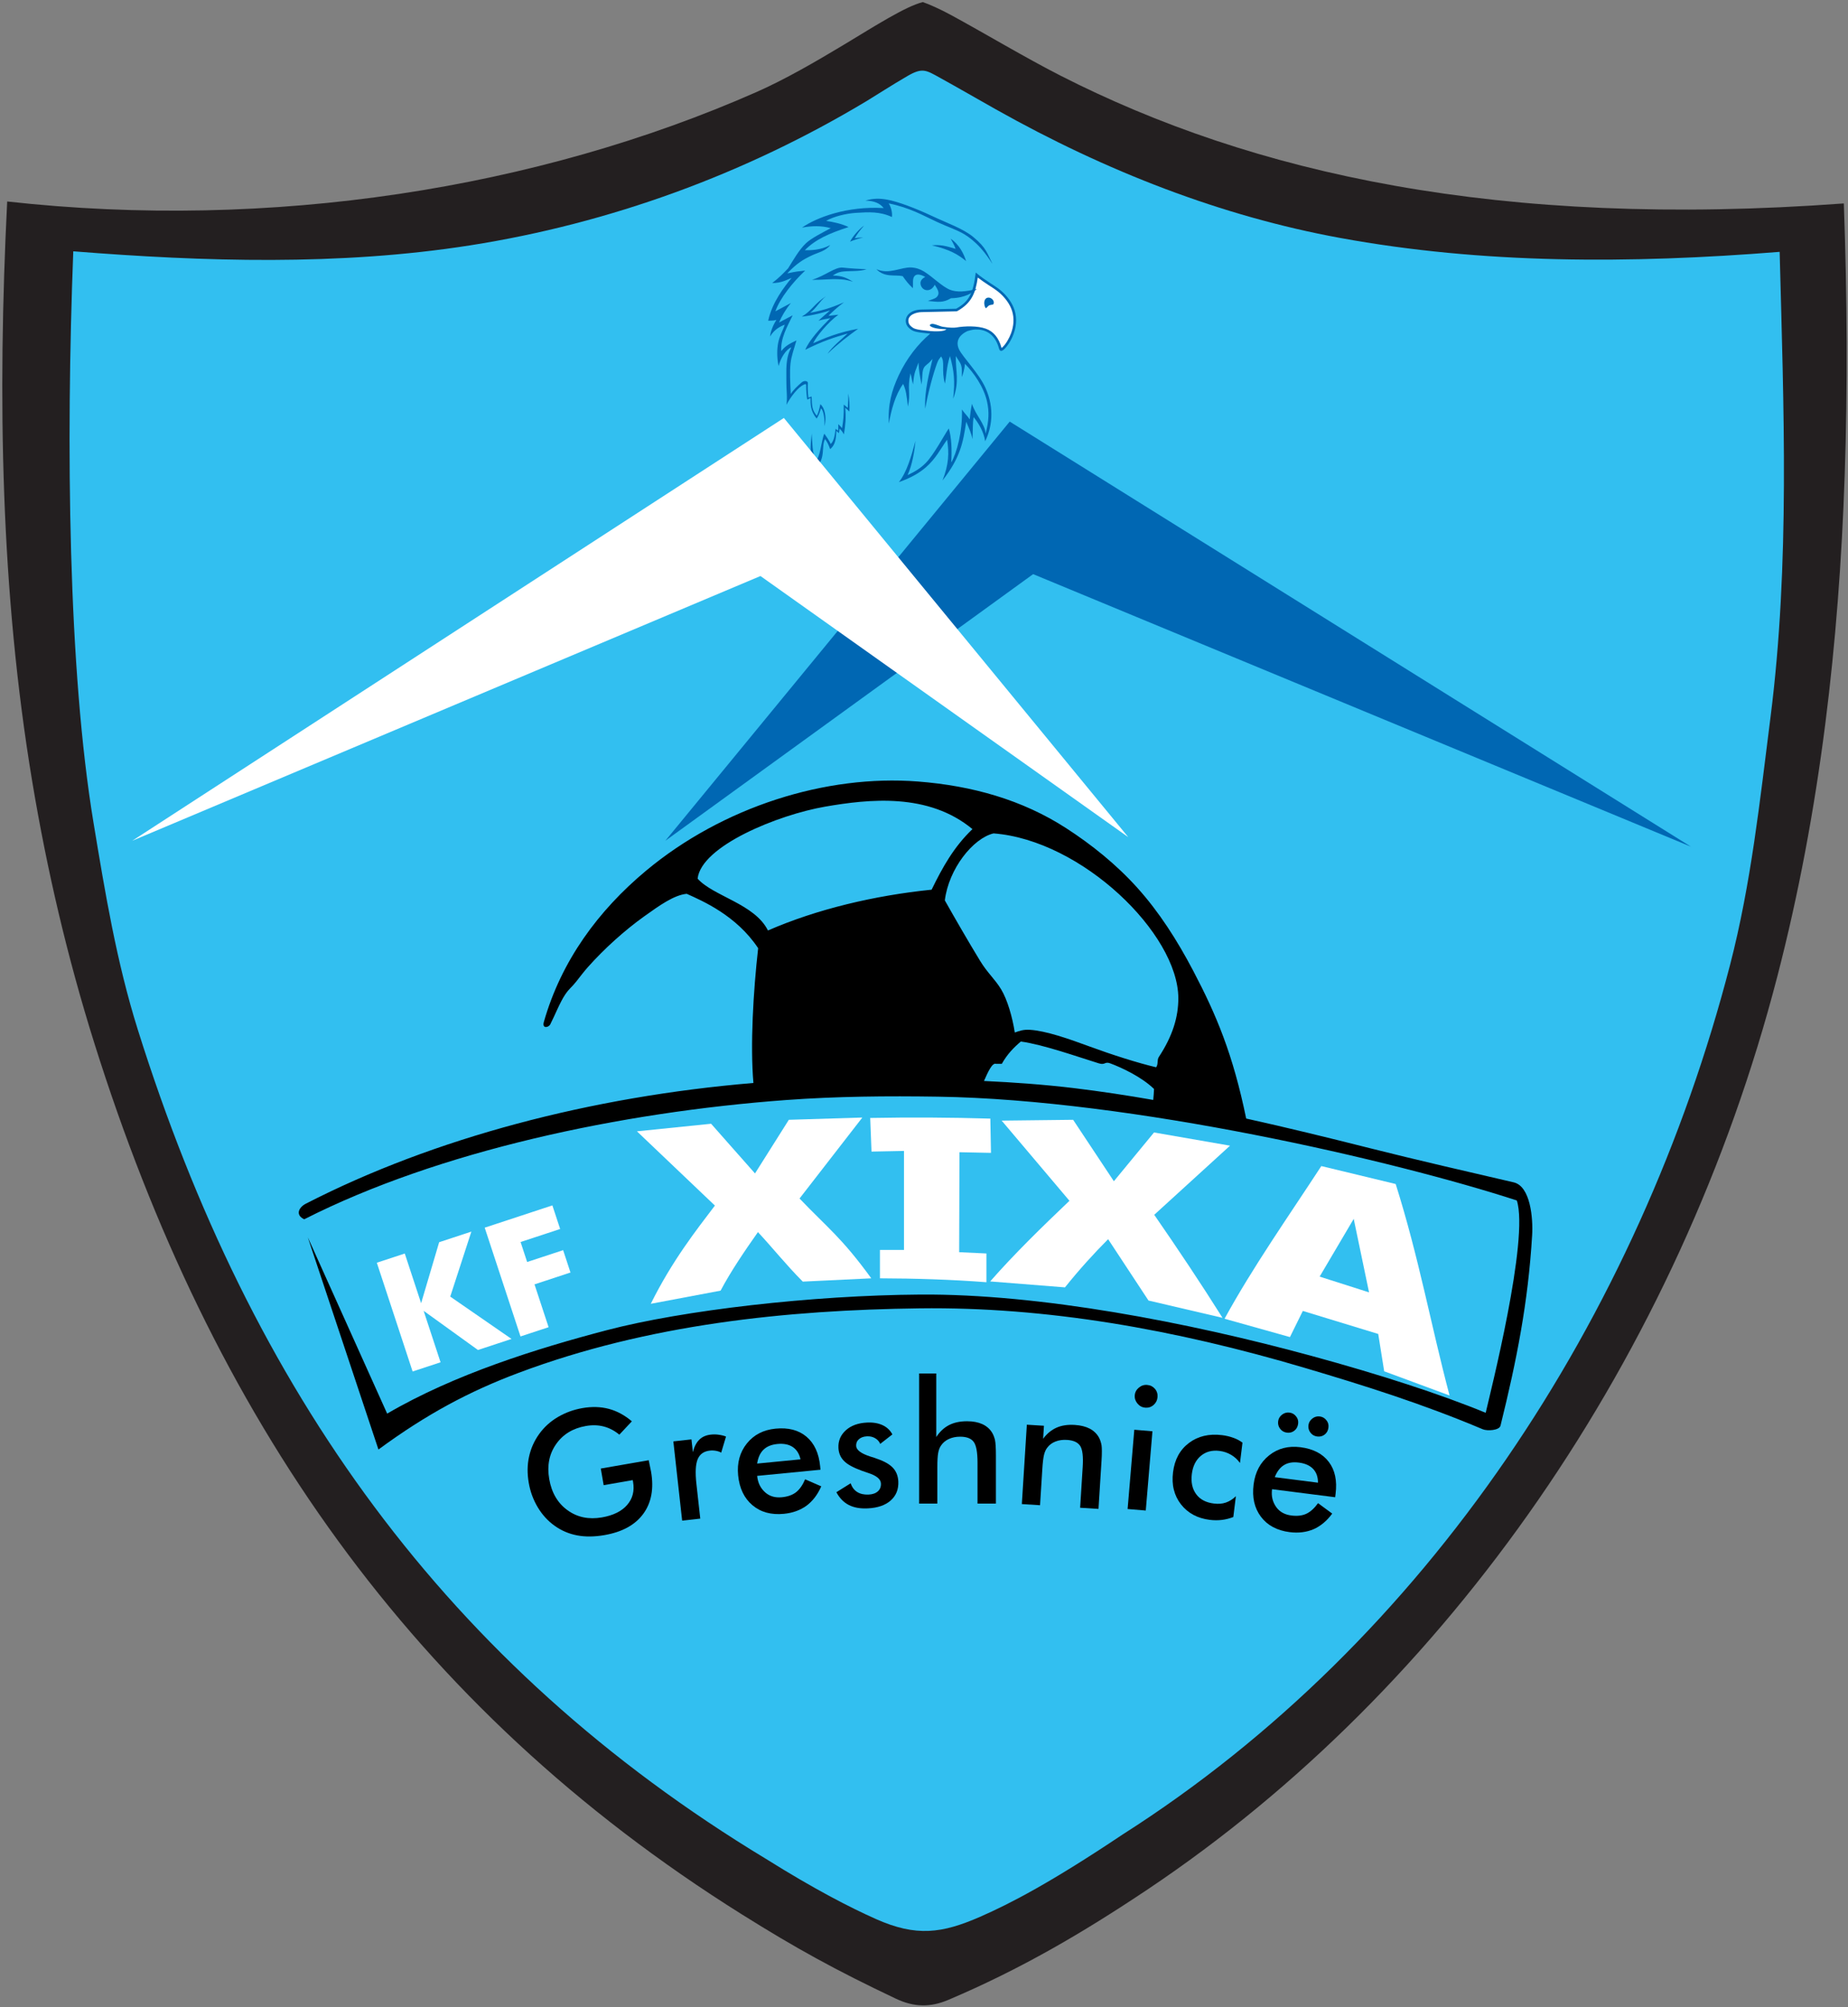 <?xml version="1.0" encoding="UTF-8"?>
<svg xmlns="http://www.w3.org/2000/svg" xmlns:xlink="http://www.w3.org/1999/xlink" width="523pt" height="568pt" viewBox="0 0 523 568" version="1.1">
<rect x="0" y="0" width="523" height="568" fill="#808080" stroke="none"/>
<g id="surface1">
<path style=" stroke:none;fill-rule:evenodd;fill:rgb(13.699%,12.199%,12.5%);fill-opacity:1;" d="M 2.035 57.02 C 76.695 65.324 152.105 53.383 214.105 26.043 C 222.059 22.535 230.754 17.512 238.715 12.723 C 247.73 7.297 256.18 1.855 261.168 0.59 C 262.996 1.227 265.812 2.453 269.215 4.293 C 277.906 9.004 290.527 16.523 300.117 21.402 C 354.449 49.062 424.148 64.777 521.82 57.57 C 523.73 111.125 522.324 159.629 516.594 204.676 C 513.438 229.496 508.969 253.266 503.02 276.25 C 475.23 383.609 409.934 477.691 324.84 534.668 C 306.199 547.145 288.781 557.305 268.367 565.969 C 263.219 568.152 258.621 568.027 253.543 565.625 C 236.5 557.555 225.164 551.297 209.996 541.793 C 116.246 483.055 59.734 400.344 26.73 295.32 C 19.066 270.926 13.293 246.215 9.137 221.25 C 0.176 167.453 -0.73 112.484 2.035 57.02 "/>
<path style=" stroke:none;fill-rule:evenodd;fill:rgb(19.6%,74.899%,94.099%);fill-opacity:1;" d="M 20.738 71.121 C 18.629 125.938 19.305 189.605 26.473 232.867 C 29.746 252.645 32.977 272.227 39.02 291.457 C 71.016 393.289 126.254 471.336 216.836 526.098 C 230.516 534.668 240.664 539.867 247.918 543.094 C 259.32 548.164 266.594 547.156 277.359 542.457 C 285.969 538.699 297.602 532.621 317.672 519.184 C 403.785 464.371 463.836 372.688 489.633 273.023 C 495.586 250.016 498.062 226.621 501.059 203.051 C 506.605 159.461 504.789 115.211 503.656 71.273 C 461.289 74.664 419.57 74.738 379.172 67.32 C 345.699 61.176 313.125 48.543 281.836 30.949 C 276.559 27.98 271.312 24.938 266.012 22.008 C 262.078 19.832 261.062 19.059 256.82 21.516 C 252.473 24.031 247.703 27.129 245.352 28.543 C 210.848 49.297 172.555 63.234 133.062 69.434 C 95.969 75.254 57.809 74.055 20.738 71.121 "/>
<path style=" stroke:none;fill-rule:evenodd;fill:rgb(0%,40.399%,70.2%);fill-opacity:1;" d="M 280.895 74.727 C 279.43 71.789 279.156 70.121 275.473 67.094 C 272.508 64.656 268.273 63.246 263.625 61.059 C 259.258 59.008 254.094 57.012 250.918 56.473 C 248.934 56.133 247.23 56.09 244.922 56.77 C 247.484 56.836 249.027 57.543 250.094 58.887 C 239.688 58.258 231.023 61.586 226.977 64.41 C 229.688 63.914 232.453 63.809 235.105 64.574 C 232.793 65.816 229.59 67.414 228.07 68.863 C 226.133 70.707 224.496 73.617 223.055 75.922 C 221.488 77.57 220.594 78.484 218.539 80.109 C 221.238 80.066 222.441 79.277 224.035 78.641 C 222 81.145 218.562 85.473 217.402 90.758 C 218.113 90.723 219.008 90.789 219.719 90.52 C 218.777 92.062 218.074 93.793 217.93 95.238 C 218.773 93.848 220.008 92.648 222.098 91.879 C 221.531 93.629 220.664 94.883 220.23 97.043 C 219.895 98.723 219.82 101.133 220.352 103.574 C 220.898 101.348 222.469 98.852 223.949 98.293 C 223.219 99.75 222.797 100.879 222.594 103.355 C 222.492 104.559 222.574 106.195 222.547 107.91 C 222.512 110.191 222.91 112.68 222.551 114.57 C 223.938 112.008 225.914 109.613 227.391 108.898 C 228.094 108.559 228.172 108.637 228.152 109.344 C 228.125 110.254 228.309 112.223 228.453 113.082 L 229.41 112.613 C 229.336 114.418 229.383 116.363 231.121 118.457 C 231.727 117.598 232.066 116.465 232.344 115.551 C 232.801 115.895 233.445 117.523 233.34 120.641 C 234.02 117.953 233.344 115.332 232.164 114.391 C 231.914 115.547 231.656 116.801 231.148 117.676 C 229.852 115.984 229.797 115.152 229.699 112.211 L 228.785 112.535 C 228.598 111.07 228.562 109.328 228.633 108.391 C 228.672 107.824 227.648 107.59 226.914 108.195 C 225.789 109.129 224.305 110.566 223.793 111.539 C 223.629 108.012 223.461 105.242 223.734 102.797 C 223.977 100.637 224.699 98.852 225.398 96.34 C 223.297 97.34 222.266 97.902 221.094 99.367 C 220.906 95.715 222.648 92.719 224.332 89.23 C 223.047 89.906 221.758 90.586 220.473 91.266 C 221.266 89.434 222.324 87.598 223.824 85.766 C 222.672 86.41 220.594 87.457 219.441 88.102 C 220.754 84.359 224.344 79.898 227.871 76.566 C 226.906 76.652 224.781 76.91 223.32 77.266 C 223.086 77.324 222.934 77.336 222.844 77.305 C 225.566 74.508 227.137 73.523 229.699 72.309 C 231.613 71.398 233.551 71.133 234.992 69.34 C 232.262 70.82 229.391 70.844 227.766 70.812 C 230.812 67.73 234.641 66.051 240.164 64.258 C 238.277 63.348 235.805 62.797 233.809 62.516 C 235.93 61.242 239.52 60.426 242.102 60.25 C 245.883 59.996 249.012 59.828 252.422 61.414 C 252.57 60.227 252.254 58.754 251.512 57.562 C 257.562 58.797 261.156 60.953 265.289 62.859 C 268.305 64.25 270.684 64.973 272.949 66.32 C 274.328 67.145 275.988 68.48 277.531 70.191 C 278.809 71.609 280.008 73.34 280.895 74.727 "/>
<path style=" stroke:none;fill-rule:evenodd;fill:rgb(0%,40.399%,70.2%);fill-opacity:1;" d="M 282.715 98.59 C 281.504 94.098 278.402 93.176 276.055 93.246 C 275.141 93.277 274.414 93.535 273.844 93.676 C 270.984 94.996 270.516 97.02 271.434 98.922 C 272.441 101.008 276.98 105.582 278.855 109.68 C 281.672 115.84 280.551 121.309 278.812 124.871 C 278.426 122.117 276.789 119.527 275.547 118.051 C 275.234 119.848 275.355 121.711 275.219 124.285 C 274.879 122.578 274.188 121.055 273.445 119.348 C 272.559 125.34 271.742 129.543 266.738 135.977 C 268.504 131.449 268.66 128.305 268.039 124.422 C 266.121 127.133 264.852 129.777 262.066 132.215 C 260.395 133.676 258.047 135.156 254.395 136.441 C 256.609 133.648 257.824 129.406 259.102 124.746 C 258.793 127.695 258.211 131.5 256.855 134.449 C 259.023 133.461 260.645 132.402 262.023 130.992 C 264.324 128.648 267.305 122.977 268.516 121.254 C 269.293 123.855 269.426 127.281 269.211 130.879 C 270.773 128.219 272.422 122.125 272.238 115.895 C 272.859 116.828 273.824 117.758 274.445 118.691 C 274.535 117.566 274.754 115.738 275.082 114.266 C 276.055 117.445 278.676 119.766 278.949 122.715 C 279.879 119.031 279.965 116.516 279.348 113.684 C 278.441 109.508 275.523 105.414 273.078 102.949 C 273 104.504 272.41 106.191 272.215 106.695 C 272.23 105.188 272.262 104.188 272.012 103.398 C 271.688 102.387 271.02 101.719 270.516 100.758 C 270.383 105.059 271.641 107.809 269.746 112.867 C 270.328 107.898 270 104.871 268.836 100.758 C 267.816 104.094 267.879 106.336 267.414 108.562 C 266.344 104.68 267.531 102.438 266.332 100.875 C 265.809 101.598 265.598 101.699 265.18 102.836 C 264.02 105.988 262.625 111.277 261.848 115.66 C 261.539 110.656 263.125 105.117 263.918 101.57 C 263.141 102.512 262.535 102.996 262.207 103.254 C 260.781 104.355 261.188 105.555 260.82 108.836 C 260.309 106.27 260.078 105.18 259.938 102.617 C 259.238 104.734 258.699 104.98 258.41 108.789 C 257.945 107.16 258.121 107.277 257.656 105.648 C 256.688 110.344 257.805 110.902 256.953 115.062 C 256.562 111.918 256.457 110.508 255.602 108.645 C 253.352 111.766 252.227 116.051 251.559 119.855 C 251.234 114.59 252.348 110.48 254.355 106.199 C 256.586 101.445 259.754 97.371 263.262 94.426 C 261.141 94.184 259.027 94.059 258.066 93.441 C 256.883 92.684 256.453 91.953 256.355 91.074 C 256.164 89.398 257.656 87.664 260.797 87.594 L 270.598 87.371 C 274.113 85.41 275.438 83.191 276.148 77.141 C 278.887 79.453 281.434 80.723 283.09 82.094 C 284.969 83.648 286.5 85.703 287.148 87.828 C 288.645 92.746 285.707 97.355 284.32 98.711 C 283.602 99.406 282.996 99.633 282.715 98.59 "/>
<path style=" stroke:none;fill-rule:evenodd;fill:rgb(100%,100%,100%);fill-opacity:1;" d="M 279.047 93.039 C 281.113 93.797 282.656 95.551 283.426 98.398 C 283.434 98.418 283.441 98.449 283.453 98.484 C 283.586 98.391 283.738 98.246 283.805 98.18 C 284.781 97.23 285.656 95.609 286.125 94.348 C 286.883 92.312 287.082 90.141 286.441 88.043 C 285.809 85.957 284.285 84.039 282.621 82.66 C 281.699 81.898 280.621 81.238 279.621 80.586 C 278.621 79.93 277.652 79.262 276.715 78.539 C 276.113 82.77 275.051 85.73 270.957 88.012 L 270.797 88.102 L 260.812 88.328 C 259.32 88.363 256.867 89.059 257.086 90.992 C 257.188 91.867 257.754 92.367 258.465 92.824 C 259.34 93.383 262.254 93.57 263.348 93.691 C 264.312 93.801 267.309 93.898 267.828 93.18 C 266.746 93.168 264.777 93.059 263.656 92.52 C 262.785 92.102 263.262 91.777 263.586 91.688 C 264.355 91.48 265.863 92.316 266.828 92.477 C 268.676 92.789 270.047 92.773 270.598 92.68 C 273.039 92.262 276.629 92.152 279.047 93.039 Z M 279.301 84.305 C 278.289 84.75 278.465 86.363 278.879 87.098 C 279.105 87.496 279.508 86.57 280.043 86.379 C 280.73 86.129 281.113 86.398 281.234 85.82 C 281.438 84.855 280.203 83.906 279.301 84.305 "/>
<path style=" stroke:none;fill-rule:evenodd;fill:rgb(0%,40.399%,70.2%);fill-opacity:1;" d="M 245.234 76.172 C 243.094 76.121 240.32 75.938 238.555 75.734 C 236.352 75.484 233.602 78.039 229.777 79.195 C 232.961 79.23 235.012 78.91 237.086 79.012 C 238.594 79.086 239.195 79.09 241.395 79.711 C 239.555 78.641 238.473 78.043 235.695 77.973 C 236.352 77.547 237.047 77.086 238.117 76.906 C 240.168 76.57 243.34 76.926 245.234 76.172 "/>
<path style=" stroke:none;fill-rule:evenodd;fill:rgb(0%,40.399%,70.2%);fill-opacity:1;" d="M 233.723 83.863 C 232.238 84.812 231.188 85.816 230.184 86.871 C 229.18 87.922 228.219 88.84 226.91 89.613 C 230.266 89.246 233.645 88.27 234.902 87.848 C 233.934 88.738 232.539 89.879 231.629 90.77 C 232.578 90.461 234.074 90.18 234.984 90.039 C 232.285 92.715 228.977 96.309 227.906 98.984 C 232.598 96.598 236.352 95.383 239.906 94.379 C 238.152 96.004 235.59 98.086 234.188 100.121 C 237.477 97.004 239.883 95.215 242.863 93.035 C 237.164 94.082 233.398 95.688 230.145 97.125 C 230.895 95.383 234.43 91.051 237.281 89.074 C 236.855 89.074 234.891 89.367 234.465 89.367 C 235.434 88.363 236.992 86.914 238.84 85.559 C 236.746 86.469 233.59 87.773 229.281 88.508 C 231.008 87.27 231.996 85.219 233.723 83.863 "/>
<path style=" stroke:none;fill-rule:evenodd;fill:rgb(0%,40.399%,70.2%);fill-opacity:1;" d="M 244.535 63.844 C 243.215 64.742 241.316 66.867 240.582 68.379 C 241.82 67.848 243.062 67.5 244.301 67.215 C 243.684 67.203 242.512 67.277 241.891 67.449 C 242.59 66.188 243.367 65.199 244.535 63.844 "/>
<path style=" stroke:none;fill-rule:evenodd;fill:rgb(0%,40.399%,70.2%);fill-opacity:1;" d="M 269.07 67.566 C 271.551 69.289 272.758 71.848 273.414 73.883 C 271.086 71.996 268.895 70.664 263.719 69.426 C 266.066 69.246 267.359 69.48 270.441 70.43 C 270.105 69.383 269.586 68.613 269.07 67.566 "/>
<path style=" stroke:none;fill-rule:evenodd;fill:rgb(0%,40.399%,70.2%);fill-opacity:1;" d="M 240.051 111.348 C 240.43 113.027 240.473 114.785 240.387 116.461 C 239.957 116.07 239.621 115.773 239.195 115.383 C 239.48 118.234 239.266 120.223 238.836 122.918 C 238.418 122.199 238.176 121.84 237.594 121.285 C 237.566 121.793 237.469 122.242 237.426 122.59 L 236.703 121.922 C 236.574 123.246 236.746 125.645 234.934 127.105 C 234.52 125.914 234.176 125.188 233.52 124.273 C 232.336 126.105 233.828 129.809 230.84 132.402 C 229.031 128.973 229.316 126.469 229.73 122.695 C 229.887 125.23 229.871 128.18 230.84 130.121 C 232.043 130.16 232.438 124.566 233.293 122.734 C 233.68 123.289 234.695 124.645 235.082 125.66 C 236.07 124.828 236.297 122.883 236.484 121.355 L 237.172 121.883 C 237.285 121.125 237.277 120.746 237.223 120.047 C 237.574 120.375 237.863 120.602 238.305 121.191 C 238.676 118.949 238.828 117.684 238.789 114.508 C 239.039 114.625 239.684 115.293 239.938 115.41 C 240.047 114.121 240.094 112.637 240.051 111.348 "/>
<path style=" stroke:none;fill-rule:evenodd;fill:rgb(0%,40.399%,70.2%);fill-opacity:1;" d="M 276.461 81.75 C 275.438 82.711 273.242 84.32 269.141 84.398 C 266.746 85.789 265.527 85.426 262.578 85.168 C 263.496 84.801 264.621 84.562 265.094 84.074 C 266.004 83.141 265.629 82.23 264.535 80.59 C 263.605 82.449 261.977 82.383 261.188 81.66 C 260.477 81.008 259.844 79.348 261.859 78.379 C 260.234 77.457 259.215 77.527 258.719 78.254 C 258.211 78.988 258.441 80.273 258.371 81.566 C 257.184 80.48 256.492 79.602 255.465 78.145 C 253.258 77.68 250.348 78.609 248.023 76.172 C 251.578 77.785 255.004 75.559 257.859 75.691 C 259.211 75.758 260.395 76.152 261.508 76.84 C 263.965 78.352 266.621 81.109 268.859 82.004 C 270.754 82.758 273.371 82.594 276.461 81.75 "/>
<path style=" stroke:none;fill-rule:evenodd;fill:rgb(0%,40.399%,70.2%);fill-opacity:1;" d="M 478.551 239.609 L 285.758 119.312 L 188.293 237.938 L 292.387 162.48 L 478.551 239.609 "/>
<path style=" stroke:none;fill-rule:evenodd;fill:rgb(100%,100%,100%);fill-opacity:1;" d="M 37.426 237.938 L 221.844 118.285 L 319.309 236.91 L 215.219 163.016 L 37.426 237.938 "/>
<path style=" stroke:none;fill-rule:evenodd;fill:rgb(0%,0%,0%);fill-opacity:1;" d="M 86.098 345.055 C 124.16 325.73 175.617 314.758 222.422 311.309 C 236.746 310.254 251.121 310.137 265.445 310.355 C 320.371 311.195 394.719 328.48 429.27 339.73 C 432.824 350.605 421.707 394.387 420.465 399.824 C 407.836 394.609 390.527 388.988 371.098 383.695 C 336.145 374.176 294.316 366.129 260.492 366.359 C 229.805 366.566 193.32 370.781 171.703 376.449 C 151.996 381.621 128.617 388.902 109.57 400.055 L 87.117 350.168 L 107.105 410.211 C 120.711 400.207 132.805 393.75 146.797 388.504 C 183.398 374.766 222.594 370.734 260.293 370.258 C 296.117 369.801 332.461 376.195 369.348 387.133 C 386.117 392.105 402.637 397.297 419.633 404.48 C 420.91 405.02 424.316 404.82 424.652 403.469 C 429.234 384.961 432.473 368.621 433.605 349.586 C 433.898 344.727 433.129 335.703 428.387 334.605 C 416.766 331.914 400.715 328.227 387.684 324.934 C 375.582 321.879 363.984 319.047 352.68 316.547 C 348.941 298.355 344.242 287.203 337.699 274.75 C 333.133 266.055 328.047 258.109 321.887 251.258 C 315.914 244.617 308.906 239.008 301.762 234.391 C 289.336 226.355 275.16 222.359 259.754 221.164 C 233.758 219.145 204.527 228.324 182.82 246.426 C 169.355 257.652 158.836 271.902 153.91 289.234 C 153.359 291.176 155.242 290.832 155.73 289.887 C 157.016 287.383 158.473 283.637 159.949 281.453 C 161.16 279.672 161.824 279.383 163.102 277.754 C 164.219 276.328 165.25 274.961 166.418 273.648 C 171.023 268.48 176.758 263.301 182.348 259.305 C 186.695 256.199 190.773 253.285 194.352 252.949 C 198.855 254.969 208.434 259.102 214.566 268.34 C 213.172 280.672 212.301 295.805 213.223 306.48 C 167.434 310.316 122.867 321.984 86.547 340.648 C 84.602 341.648 83.461 343.812 86.098 345.055 Z M 326.379 311.281 C 318.91 309.973 311.496 308.852 304.07 307.953 C 295.668 306.934 287.012 306.316 278.473 305.914 C 279.586 303.418 280.789 300.68 281.879 301.066 C 282.578 301.066 282.816 301.066 283.516 301.066 C 285.07 298.312 286.898 296.453 288.91 294.746 C 295.434 295.668 304.812 299.023 310.965 300.922 C 312.855 301.508 312.582 300.32 314.211 300.93 C 317.344 302.098 322.988 304.691 326.598 308.172 C 326.559 309.07 326.492 310.18 326.379 311.281 Z M 267.395 254.812 C 268.484 245.883 275.359 237.246 281.18 235.848 C 306.16 237.77 333.418 264.215 333.477 282.469 C 333.492 287.789 331.887 293.148 327.945 299.148 C 327.387 300.004 327.867 301.156 327.195 302.039 C 321.961 300.809 314.535 298.43 308.578 296.234 C 302.316 293.926 296 291.719 291.441 291.434 C 289.656 291.32 288.527 291.734 287.195 292.203 C 286.523 287.855 285.109 282.941 283.34 280 C 281.566 277.059 279.512 275.422 277.383 271.93 C 274.004 266.387 270.281 259.926 267.395 254.812 Z M 275.211 234.637 C 269.93 239.68 266.727 245.488 263.656 251.777 C 247.391 253.438 231.117 257.316 217.336 263.328 C 213.609 255.797 201.855 253.629 197.43 248.66 C 198.453 239.395 220.219 230.59 233.469 228.289 C 245.918 226.129 262.727 224.281 275.211 234.637 "/>
<path style=" stroke:none;fill-rule:nonzero;fill:rgb(100%,100%,100%);fill-opacity:1;" d="M 144.766 378.918 L 135.266 382.047 L 119.891 370.961 L 124.684 385.527 L 116.773 388.129 L 106.645 357.348 L 114.555 354.746 L 119.18 368.805 L 124.285 351.543 L 133.402 348.543 L 127.422 366.934 L 144.766 378.918 "/>
<path style=" stroke:none;fill-rule:nonzero;fill:rgb(100%,100%,100%);fill-opacity:1;" d="M 158.527 347.805 L 147.328 351.488 L 149.188 357.145 L 159.371 353.793 L 161.453 360.121 L 151.27 363.473 L 155.258 375.594 L 147.305 378.211 L 137.176 347.43 L 156.328 341.125 L 158.527 347.805 "/>
<path style=" stroke:none;fill-rule:nonzero;fill:rgb(100%,100%,100%);fill-opacity:1;" d="M 246.578 361.762 L 227.191 362.695 C 222.32 357.777 218.824 353.324 214.504 348.684 C 210.688 354.113 206.918 359.637 203.93 365.25 L 184.176 368.973 C 190.258 356.738 196.941 348.281 202.324 341.176 L 180.258 320.164 L 201.246 318.02 L 213.672 332.082 L 223.246 316.902 L 244.047 316.262 L 226.277 339.176 C 234.195 347.465 238.195 350.215 246.578 361.762 "/>
<path style=" stroke:none;fill-rule:nonzero;fill:rgb(100%,100%,100%);fill-opacity:1;" d="M 279.168 362.867 C 269.125 362.102 259.082 361.793 249.035 361.762 L 249.035 353.723 L 255.836 353.723 L 255.836 325.711 L 246.645 325.895 L 246.277 316.383 C 257.547 316.168 269.004 316.23 280.273 316.566 L 280.457 326.262 L 271.539 326.078 L 271.449 354.367 L 279.168 354.734 L 279.168 362.867 "/>
<path style=" stroke:none;fill-rule:nonzero;fill:rgb(100%,100%,100%);fill-opacity:1;" d="M 345.984 372.945 L 325.035 368.051 L 313.609 350.688 C 309.57 354.738 305.441 359.277 301.398 364.324 L 280.23 362.645 C 286.93 354.973 295.031 347.094 302.664 339.82 L 283.488 317.137 L 303.707 316.902 L 315.234 334.289 L 326.598 320.488 L 348.109 324.223 L 326.66 343.785 C 333.379 353.504 339.816 363.133 345.984 372.945 "/>
<path style=" stroke:none;fill-rule:nonzero;fill:rgb(100%,100%,100%);fill-opacity:1;" d="M 346.559 373.203 C 354.578 358.551 364.531 344.41 373.945 329.996 L 394.992 335.074 C 401.645 356.188 404.945 374.973 410.238 394.922 L 391.738 388.074 L 390.051 377.508 L 368.711 370.992 L 365.066 378.391 Z M 387.453 365.738 L 383.113 344.934 L 373.469 361.281 Z M 387.453 365.738 "/>
<path style=" stroke:none;fill-rule:nonzero;fill:rgb(0%,0%,0%);fill-opacity:1;" d="M 170.027 415.598 L 183.594 413.242 L 183.789 414.223 L 184.25 416.453 C 185.09 421.277 184.355 425.254 182.062 428.398 C 179.762 431.547 176.105 433.555 171.082 434.43 C 168.223 434.926 165.637 434.953 163.32 434.508 C 161.008 434.07 158.883 433.164 156.965 431.793 C 155.051 430.422 153.457 428.684 152.191 426.566 C 150.93 424.457 150.074 422.145 149.641 419.637 C 149.188 417.035 149.215 414.57 149.723 412.254 C 150.227 409.926 151.18 407.785 152.582 405.832 C 153.988 403.879 155.75 402.277 157.879 401.02 C 160.012 399.77 162.324 398.926 164.844 398.488 C 167.523 398.023 170.016 398.102 172.32 398.711 C 174.613 399.324 176.785 400.496 178.82 402.23 L 175.281 406.008 C 173.914 404.879 172.441 404.105 170.863 403.695 C 169.297 403.285 167.609 403.238 165.82 403.551 C 162.137 404.191 159.324 405.902 157.375 408.695 C 155.422 411.484 154.777 414.781 155.438 418.582 C 156.109 422.441 157.824 425.367 160.594 427.379 C 163.359 429.391 166.613 430.07 170.359 429.422 C 173.555 428.863 175.934 427.688 177.488 425.895 C 179.055 424.094 179.605 421.926 179.16 419.359 L 179.074 418.871 L 170.844 420.301 L 170.027 415.598 "/>
<path style=" stroke:none;fill-rule:nonzero;fill:rgb(0%,0%,0%);fill-opacity:1;" d="M 196.09 410.953 C 196.473 409.426 197.078 408.258 197.902 407.441 C 198.715 406.625 199.805 406.145 201.148 405.996 C 201.922 405.91 202.641 405.918 203.305 406.016 C 204.082 406.109 204.805 406.281 205.469 406.543 L 204.105 411.09 C 203.688 410.852 203.188 410.68 202.605 410.578 C 202.031 410.473 201.449 410.453 200.871 410.52 C 199.188 410.707 198.043 411.52 197.445 412.965 C 196.848 414.406 196.73 416.738 197.09 419.945 L 198.18 429.766 L 193.055 430.336 L 190.562 407.914 L 195.688 407.344 L 196.09 410.953 "/>
<path style=" stroke:none;fill-rule:nonzero;fill:rgb(0%,0%,0%);fill-opacity:1;" d="M 232.203 415.93 L 214.281 417.672 C 214.383 418.695 214.633 419.594 215.023 420.367 C 215.418 421.137 215.949 421.816 216.625 422.402 C 217.859 423.465 219.41 423.902 221.266 423.723 C 222.934 423.559 224.281 423.086 225.297 422.293 C 226.301 421.504 227.16 420.281 227.855 418.641 L 232.422 420.633 C 231.391 422.988 229.996 424.816 228.234 426.121 C 227.363 426.742 226.402 427.254 225.336 427.641 C 224.266 428.031 223.102 428.289 221.844 428.41 C 218.254 428.762 215.281 427.949 212.945 425.969 C 210.605 424 209.258 421.172 208.898 417.504 C 208.559 413.984 209.375 410.996 211.355 408.516 C 213.332 406.043 216.047 404.641 219.5 404.305 C 223.105 403.953 226.023 404.715 228.238 406.582 C 230.457 408.453 231.746 411.242 232.109 414.961 Z M 226.551 412.992 C 226.203 411.422 225.477 410.262 224.363 409.508 C 223.246 408.762 221.793 408.473 220.02 408.645 C 218.332 408.809 217.016 409.344 216.078 410.258 C 215.141 411.16 214.543 412.473 214.277 414.188 L 226.551 412.992 "/>
<path style=" stroke:none;fill-rule:nonzero;fill:rgb(0%,0%,0%);fill-opacity:1;" d="M 236.699 422.297 L 240.754 419.766 C 241.113 420.875 241.73 421.695 242.609 422.246 C 243.484 422.785 244.562 423.023 245.844 422.961 C 246.957 422.906 247.82 422.602 248.445 422.043 C 249.066 421.492 249.355 420.75 249.312 419.816 C 249.258 418.594 248.062 417.609 245.738 416.855 L 243.926 416.23 C 242.711 415.789 241.691 415.336 240.855 414.883 C 240.023 414.438 239.352 413.949 238.855 413.438 C 237.879 412.457 237.355 411.234 237.285 409.762 C 237.191 407.785 237.883 406.129 239.363 404.777 C 240.836 403.441 242.836 402.707 245.363 402.582 C 247.062 402.496 248.527 402.742 249.762 403.312 C 250.996 403.883 251.926 404.754 252.551 405.934 L 249.109 408.621 C 248.828 407.938 248.348 407.398 247.66 407.004 C 246.98 406.609 246.211 406.434 245.34 406.48 C 244.402 406.523 243.645 406.797 243.086 407.289 C 242.52 407.785 242.258 408.426 242.297 409.195 C 242.352 410.352 243.695 411.355 246.332 412.207 C 247.199 412.465 247.844 412.676 248.266 412.852 C 250.309 413.551 251.797 414.41 252.723 415.41 C 253.648 416.414 254.152 417.688 254.227 419.234 C 254.332 421.469 253.617 423.258 252.09 424.621 C 250.562 425.98 248.406 426.73 245.609 426.867 C 243.469 426.977 241.672 426.656 240.219 425.91 C 238.773 425.172 237.602 423.965 236.699 422.297 "/>
<path style=" stroke:none;fill-rule:nonzero;fill:rgb(0%,0%,0%);fill-opacity:1;" d="M 260.121 425.512 L 260.121 388.699 L 264.969 388.699 L 264.969 406.68 C 265.965 405.156 267.164 404.035 268.566 403.309 C 269.969 402.578 271.672 402.211 273.684 402.211 C 275.359 402.211 276.785 402.48 277.969 403.008 C 279.152 403.543 280.07 404.328 280.734 405.375 C 281.117 405.988 281.398 406.711 281.594 407.531 C 281.676 407.91 281.73 408.461 281.781 409.184 C 281.828 409.906 281.852 410.797 281.852 411.852 L 281.852 425.512 L 276.648 425.512 L 276.648 413.941 C 276.648 411 276.293 409.035 275.57 408.059 C 274.848 407.074 273.57 406.582 271.738 406.582 C 270.527 406.582 269.461 406.801 268.52 407.238 C 267.578 407.668 266.832 408.301 266.297 409.117 C 265.934 409.629 265.672 410.309 265.512 411.18 C 265.355 412.035 265.277 413.398 265.277 415.246 L 265.277 425.512 L 260.121 425.512 "/>
<path style=" stroke:none;fill-rule:nonzero;fill:rgb(0%,0%,0%);fill-opacity:1;" d="M 289.191 425.652 L 290.605 403.188 L 295.445 403.488 L 295.215 407.164 C 296.305 405.703 297.57 404.664 299.02 404.023 C 300.465 403.383 302.184 403.125 304.191 403.254 C 305.867 403.359 307.273 403.715 308.422 404.312 C 309.57 404.922 310.434 405.766 311.031 406.852 C 311.371 407.488 311.609 408.227 311.754 409.055 C 311.809 409.441 311.832 409.996 311.836 410.719 C 311.84 411.441 311.809 412.332 311.742 413.387 L 310.883 427.016 L 305.688 426.691 L 306.414 415.145 C 306.602 412.207 306.367 410.227 305.711 409.203 C 305.051 408.18 303.805 407.605 301.977 407.492 C 300.77 407.414 299.688 407.566 298.723 407.945 C 297.758 408.312 296.973 408.898 296.387 409.684 C 295.992 410.168 295.688 410.832 295.473 411.688 C 295.266 412.535 295.098 413.891 294.984 415.734 L 294.34 425.977 L 289.191 425.652 "/>
<path style=" stroke:none;fill-rule:nonzero;fill:rgb(0%,0%,0%);fill-opacity:1;" d="M 321.148 394.855 C 321.219 394.004 321.605 393.285 322.305 392.703 C 323.004 392.117 323.793 391.859 324.656 391.934 C 325.562 392.008 326.293 392.379 326.855 393.035 C 327.422 393.695 327.664 394.48 327.586 395.398 C 327.512 396.281 327.141 397.016 326.473 397.602 C 325.805 398.188 325.02 398.445 324.113 398.371 C 323.234 398.297 322.5 397.906 321.918 397.211 C 321.336 396.508 321.074 395.723 321.148 394.855 Z M 319.125 427.047 L 321.016 404.617 L 326.152 405.051 L 324.262 427.48 L 319.125 427.047 "/>
<path style=" stroke:none;fill-rule:nonzero;fill:rgb(0%,0%,0%);fill-opacity:1;" d="M 350.922 414.02 C 350.254 413.078 349.422 412.309 348.414 411.711 C 347.41 411.121 346.312 410.746 345.121 410.602 C 343.027 410.344 341.273 410.812 339.844 412.008 C 338.422 413.207 337.574 414.914 337.297 417.152 C 337.016 419.461 337.426 421.355 338.523 422.848 C 339.621 424.34 341.293 425.223 343.523 425.496 C 344.133 425.574 344.727 425.59 345.297 425.555 C 345.871 425.512 346.418 425.398 346.93 425.223 C 347.945 424.875 348.891 424.273 349.766 423.426 L 349.039 429.312 C 348.027 429.711 346.965 429.988 345.836 430.129 C 344.707 430.266 343.555 430.266 342.383 430.117 C 338.891 429.688 336.172 428.219 334.211 425.715 C 333.246 424.461 332.578 423.09 332.211 421.59 C 331.828 420.098 331.758 418.445 331.98 416.637 C 332.422 413.055 333.922 410.289 336.48 408.359 C 339.043 406.43 342.164 405.688 345.859 406.145 C 347.008 406.285 348.062 406.535 349.023 406.895 C 349.512 407.066 349.961 407.254 350.367 407.469 C 350.766 407.672 351.191 407.945 351.633 408.27 L 350.922 414.02 "/>
<path style=" stroke:none;fill-rule:nonzero;fill:rgb(0%,0%,0%);fill-opacity:1;" d="M 377.859 423.715 L 360 421.441 C 359.867 422.461 359.914 423.391 360.125 424.234 C 360.34 425.07 360.703 425.852 361.234 426.574 C 362.203 427.883 363.617 428.652 365.465 428.887 C 367.129 429.098 368.547 428.934 369.715 428.391 C 370.871 427.84 371.977 426.84 373.02 425.395 L 377.031 428.348 C 375.504 430.418 373.738 431.891 371.73 432.773 C 370.746 433.188 369.695 433.469 368.566 433.613 C 367.438 433.754 366.242 433.75 364.988 433.59 C 361.41 433.133 358.695 431.684 356.855 429.238 C 355.012 426.797 354.32 423.742 354.785 420.082 C 355.234 416.574 356.691 413.844 359.176 411.863 C 361.648 409.891 364.605 409.125 368.047 409.562 C 371.645 410.02 374.32 411.406 376.066 413.723 C 377.816 416.035 378.453 419.043 377.98 422.75 Z M 372.996 419.598 C 373.008 417.988 372.559 416.699 371.637 415.715 C 370.715 414.738 369.363 414.133 367.594 413.91 C 365.914 413.695 364.512 413.926 363.395 414.609 C 362.277 415.281 361.406 416.43 360.766 418.039 Z M 370.309 403.297 C 370.402 402.555 370.77 401.941 371.402 401.441 C 372.047 400.949 372.75 400.754 373.512 400.852 C 374.285 400.949 374.91 401.309 375.387 401.934 C 375.875 402.516 376.062 403.211 375.961 404.016 C 375.855 404.844 375.504 405.504 374.895 405.973 C 374.297 406.441 373.594 406.633 372.789 406.527 C 371.992 406.43 371.355 406.066 370.879 405.445 C 370.395 404.828 370.203 404.109 370.309 403.297 Z M 361.73 402.203 C 361.824 401.465 362.188 400.848 362.824 400.348 C 363.465 399.859 364.168 399.66 364.934 399.762 C 365.703 399.859 366.328 400.215 366.805 400.84 C 367.297 401.426 367.484 402.117 367.383 402.922 C 367.277 403.754 366.922 404.41 366.316 404.879 C 365.719 405.352 365.016 405.539 364.211 405.438 C 363.414 405.336 362.773 404.977 362.297 404.352 C 361.812 403.734 361.625 403.016 361.73 402.203 "/>
</g>
</svg>
